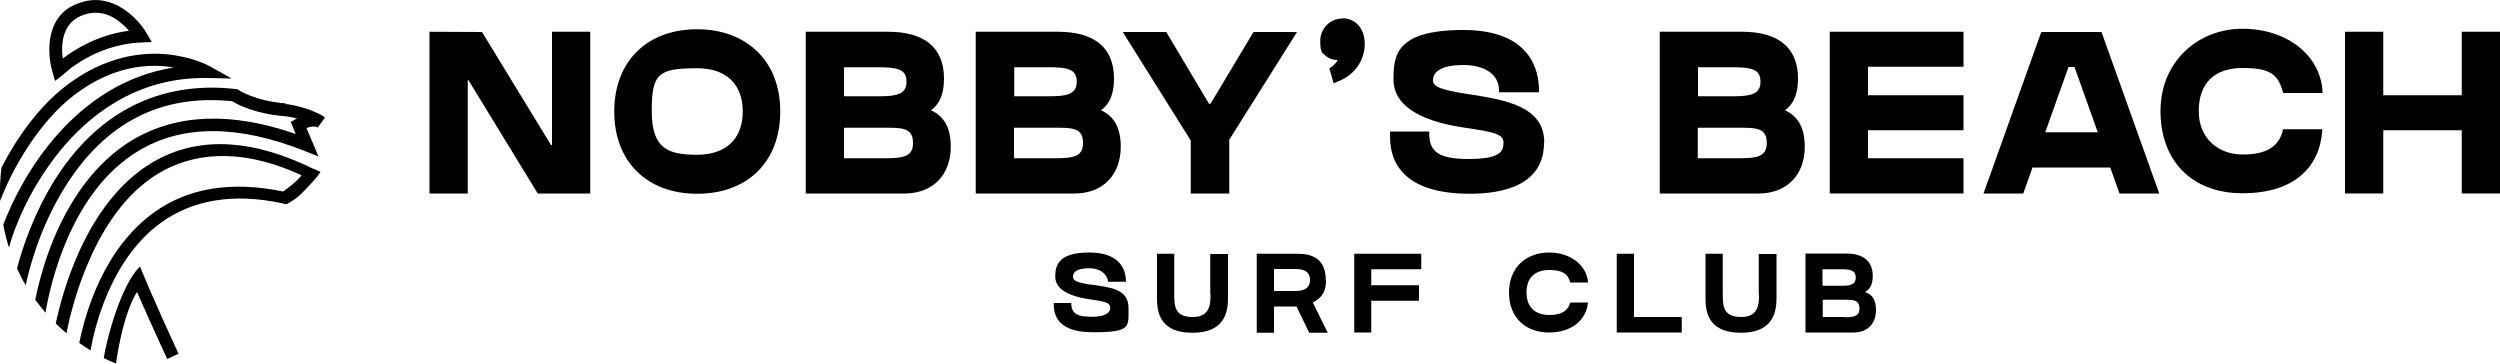 <?xml version="1.0" encoding="UTF-8"?> <svg xmlns="http://www.w3.org/2000/svg" id="Layer_2" version="1.1" viewBox="0 0 1000 145.5"><g id="Layer_1"><g><path d="M22.1,32.3s0,0,0,0l2.9-2.2.2-.2c.5-.5,12.7-12.2,31.3-12.9l4.2-.2s0,0,0,0l-2.1-3.6c-3.6-6.1-13.7-16.4-26.3-12.2-14.3,4.3-13.6,20.1-11.3,27.8l1,3.5ZM33.9,5.8c1.5-.5,3-.7,4.4-.7,3.4,0,6.8,1.3,10,4,1.3,1.1,2.4,2.2,3.3,3.2,0,0,0,0,0,0-12.4,1.6-21.8,7.5-26.5,11.1,0,0,0,0,0,0-.7-5.4-.5-14.8,8.8-17.6Z"></path><path d="M81.5,31.2c.4,0,.9,0,1.4,0l9.6.2c0,0,.1-.1,0-.1l-8.4-4.7c-.3-.2-7-3.9-17.5-4.9-9.6-.9-24.4.6-39.9,12.4C15.4,42.6,6.4,55.7.6,67c0,0,0,0,0,0-.4,3.1-.6,6.2-.6,9.4,0,1.3,0,2.7.1,4,0,0,0,0,0,0,4.4-12.3,15.5-31.7,29.6-42.4,15.6-11.9,30.1-12.7,39.8-11,0,0,0,0,0,0C29.9,33.3,8.8,70.1,1.3,89.9c0,0,0,0,0,0,.6,3.1,1.3,6.1,2.3,9.1,0,0,0,0,0,0,1.7-6.7,7.8-23.2,20.6-38.9,10.9-13.3,29.6-28.9,57.3-28.9Z"></path><path d="M41.7,143.3s0,0,0,0c1.5.8,3.1,1.5,4.7,2.1,0,0,0,0,0,0,1-7.3,3.7-21.2,8.4-28.6,0,0,0,0,0,0,2,4.5,5.8,13.2,12.1,26.8,0,0,0,0,0,0l4.5-2.1s0,0,0,0c-10-21.6-15.4-34.8-15.4-34.9-7.4,7-13.3,28.6-14.5,36.6Z"></path><path d="M125.5,67.6c-24-11.8-44.9-13.1-62.3-3.9-27.3,14.5-37.7,50.6-40.9,65.7,0,0,0,0,0,0,1.4,1.4,2.8,2.7,4.3,3.9,0,0,0,0,0,0,2.3-11.9,11.9-50.8,39-65.2,15.1-8,33.8-7.8,55,2,0,0,0,0,0,0-.2.3-1.9,2.7-7.4,6.5,0,0,0,0,0,0-20.3-4.2-37.7-1.6-51.5,8.3-20.6,14.8-27.7,40.9-30,52.3,0,0,0,0,0,0,1.5,1,3,2,4.5,3,0,0,0,0,0,0,1.6-9.1,8-36.6,28.3-51.2,12.8-9.2,29.1-11.8,48.3-7.7,0,0,0,0,0,0l1.6.4s0,0,0,0c.2,0,3.2-1.4,5.9-4,3.1-3,5.4-5.7,6.1-6.5l1.8-2.4s0,0,0,0l-2.7-1.3Z"></path><path d="M114.6,41.4c-12.8-1-19.1-5.4-19.2-5.4l-.5-.4h-.7c-30.4-3.4-55.4,9.3-72.5,36.7-8.3,13.4-12.8,27-14.9,35.1,0,0,0,0,0,0,1.1,2.3,2.2,4.6,3.5,6.7,0,0,0,0,0,0,1-5,5.2-22.6,15.7-39.3,16-25.7,38.5-37.3,66.9-34.3,0,0,0,0,0,0,2,1.3,9,5,21.1,6,1.3.1,3,.4,4.8.9-.3.2-.5.3-.6.3l-1.9,1.1s0,0,0,0l2,4.8s0,0,0,0c-25.8-9-47.8-8.1-65.5,2.5-14.1,8.5-25.5,23.6-33,43.7-2.9,7.9-4.7,15-5.7,20.1,0,0,0,0,0,0,1.3,1.8,2.7,3.5,4.1,5.2,0,0,0,0,0,0,1.8-11,10-48.4,37.1-64.7,17.5-10.6,39.9-10.6,66.6,0l5.5,2.2s0,0,0,0l-4.8-11.4s0,0,0,0c1.6-.6,3.4-.9,4.5-.2,0,0,0,0,0,0l2.9-4s0,0,0,0c-3.7-2.8-11.9-5.1-15.9-5.4Z"></path><polygon points="220.8 58 220.4 58 192.8 12.8 171.8 12.7 171.8 77.4 187.1 77.4 187.1 32.1 187.4 32.1 215.1 77.4 236.1 77.4 236.1 12.7 220.8 12.7 220.8 58"></polygon><path d="M278.9,11.7c-20.2,0-33.2,12.9-33.2,32.9s13,32.9,33.2,32.9,33.2-12.9,33.2-32.9c0-10.1-3.3-18.5-9.6-24.4-5.9-5.5-14.1-8.5-23.6-8.5ZM278.9,27.3c11.5,0,18.2,6.3,18.2,17.3s-6.8,17.3-18.2,17.3-18.2-2.2-18.2-17.3,2.4-17.3,18.2-17.3Z"></path><path d="M372.4,44.1c3.5-2.5,5.2-6.6,5.2-12.7,0-12.3-7.8-18.7-22.4-18.7h-32.9v64.7h39.5c11.3,0,18.5-7.4,18.5-18.7,0-7.4-2.5-12.1-7.9-14.6ZM337.6,51.1h18.3c6.3,0,9.3.9,9.3,6.1,0,5.2-3.4,6.1-11,6.1h-16.6v-12.2ZM351.8,38.5h-14.2v-11.6h13.7c7.8,0,11.3.8,11.3,5.8s-4,5.8-10.7,5.8Z"></path><path d="M448.3,58.7c0-7.4-2.5-12.1-7.9-14.6,3.5-2.5,5.2-6.6,5.2-12.7,0-12.3-7.8-18.7-22.4-18.7h-32.9v64.7h39.5c11.3,0,18.5-7.4,18.5-18.7ZM419.9,38.5h-14.2v-11.6h13.7c7.8,0,11.3.8,11.3,5.8s-4,5.8-10.7,5.8ZM423.9,51.1c6.3,0,9.3.9,9.3,6.1,0,5.2-3.4,6.1-11,6.1h-16.6v-12.2h18.3Z"></path><polygon points="501.4 12.8 484.2 41.5 483.6 41.5 466.5 12.8 449.1 12.8 476.3 56.2 476.3 77.4 491.7 77.4 491.7 55.9 518.8 12.8 501.4 12.8"></polygon><path d="M537,7.4c-4.9,0-8.9,4-8.9,8.9s.8,4.8,2.4,6.2c1.2,1,2.8,1.5,4.6,1.5-.6,1.3-2.2,2.6-2.8,3l-.5.3v.5c.1,0,.4,1.1,1.4,4.7l.2.8.8-.3c11.2-4,11.7-13.4,11.7-15.2,0-7.3-4.5-10.5-8.9-10.5Z"></path><path d="M617.7,57c0-14.5-15.6-17-29.4-19.2l-1.5-.2c-10.5-1.7-13.6-2.9-13.6-5.5,0-3.9,4.3-6.1,12.2-6.1s14.2,3.4,14.2,10.1v.8h16v-.8c0-7.3-2.9-24.1-30.2-24.1s-28,10.3-28,20,9.8,16.3,28,19c12.1,1.8,16,2.5,16,6.1s-1.6,6.5-13.9,6.5-15.8-3.1-15.8-10.2v-.8h-15.7v.8c0,3.2,0,9.2,4.1,14.4,4.9,6.4,14.3,9.7,27.8,9.7s29.7-3.5,29.7-20.4Z"></path><path d="M714,44.1c3.5-2.5,5.2-6.6,5.2-12.7,0-12.3-7.8-18.7-22.4-18.7h-32.9v64.7h39.5c11.3,0,18.5-7.4,18.5-18.7,0-7.4-2.5-12.1-7.9-14.6ZM679.1,51.1h18.3c6.3,0,9.3.9,9.3,6.1,0,5.2-3.4,6.1-11,6.1h-16.6v-12.2ZM693.4,38.5h-14.2v-11.6h13.7c7.8,0,11.3.8,11.3,5.8s-4,5.8-10.7,5.8Z"></path><polygon points="731.9 77.4 785.4 77.4 785.4 63.3 747.2 63.3 747.2 52.1 785.4 52.1 785.4 38.1 747.2 38.1 747.2 26.7 785.4 26.7 785.4 12.7 731.9 12.7 731.9 77.4"></polygon><path d="M816.5,12.8l-23.1,64.6h15.9l3.7-10.4h31.1l3.7,10.4h15.9l-23.1-64.6h-24.1ZM829.8,26.8l9.3,26.1h-21l9.3-26.1h2.3Z"></path><path d="M913.1,52.4c-1.8,6.5-6.8,9.4-16.1,9.4s-17.5-6.1-17.5-17.3,6.2-17.3,17.5-17.3,14.2,2.7,16.1,9.4l.2.6h15.7v-.9c-1-14.4-14.4-24.8-32-24.8s-32.8,12.9-32.8,32.9,12.6,32.9,32.8,32.9,30.6-9.9,31.9-24.7v-.9c0,0-15.7,0-15.7,0l-.2.6Z"></path><polygon points="984.7 12.7 984.7 38.1 953.3 38.1 953.3 12.7 938 12.7 938 77.4 953.3 77.4 953.3 52.1 984.7 52.1 984.7 77.4 1000 77.4 1000 12.7 984.7 12.7"></polygon><path d="M436.3,113.9c-5.3-.9-7.1-1.5-7.1-3.2s1.2-3.4,6.5-3.4,7.5,3.3,7.5,5.4h7.2c0-4.8-2.4-11.7-14.7-11.7s-13.6,5.1-13.6,9.6,4.2,7.7,13.7,9.1c6.2.9,8.3,1.3,8.3,3.4s-2.2,3.6-7.3,3.6-8.3-.7-8.3-5.5h-7c0,3.1,0,11.7,15.5,11.7s14.4-2,14.4-9.8-8-8.2-15.1-9.3Z"></path><path d="M484.2,117.7c0,3.4.1,9.1-7.1,9.1s-7.4-4.3-7.4-9.1v-16.2h-6.9v17c0,4.9,0,14.6,14.2,14.6s14.2-10.2,14.2-14.5v-17h-7.1s0,12.8,0,16.2Z"></path><path d="M530.3,112c0-10.6-8.4-10.5-12.2-10.5s-6.9,0-8.5,0h0s-6.9,0-6.9,0v31.6h6.9v-10.5h7.3c.4,0,1,0,1.7,0l5.1,10.5h7.4l-6-12.1c2.8-1.5,5.3-3.4,5.3-8.9ZM517.6,116.4h-8v-8.8h8.1c2.1,0,6.3,0,6.3,4.4,0,4.4-4.4,4.4-6.4,4.4Z"></path><polygon points="541.7 133 548.5 133 548.5 120.3 567.6 120.3 567.6 114.1 548.5 114.1 548.5 107.7 568.5 107.7 568.5 101.5 541.7 101.5 541.7 133"></polygon><path d="M628.1,121c-.9,3.1-3.1,5-8.4,5s-9.1-2.8-9.1-9,3.7-9,9.1-9,7.5,1.6,8.4,5h7.1c-.4-6.7-6.8-12-15.6-12s-16,5.7-16,16,6.9,16,16,16,14.9-5,15.6-12h-7.1Z"></path><polygon points="653.6 101.5 646.7 101.5 646.7 133 672.7 133 672.7 126.8 653.6 126.8 653.6 101.5"></polygon><path d="M703.6,117.7c0,3.4.1,9.1-7.1,9.1s-7.4-4.3-7.4-9.1v-16.2h-6.9v17c0,4.9,0,14.6,14.2,14.6s14.2-10.2,14.2-14.5v-17h-7.1s0,12.8,0,16.2Z"></path><path d="M746,116.8c2-1.1,3.1-3,3.1-6.4,0-6.3-4.2-9-10.8-9h-16.1v31.6h19.3c4.8,0,8.9-2.9,8.9-9,0-4.2-1.6-6.2-4.4-7.2ZM729.1,107.7h7.2c3.3,0,6,.2,6,3.3s-2.6,3.3-5.8,3.3h-7.5v-6.6ZM737.8,126.8h-8.7v-6.9h9.6c3.2,0,5.1.5,5.1,3.5,0,3.2-2.6,3.5-5.9,3.5Z"></path></g></g></svg> 